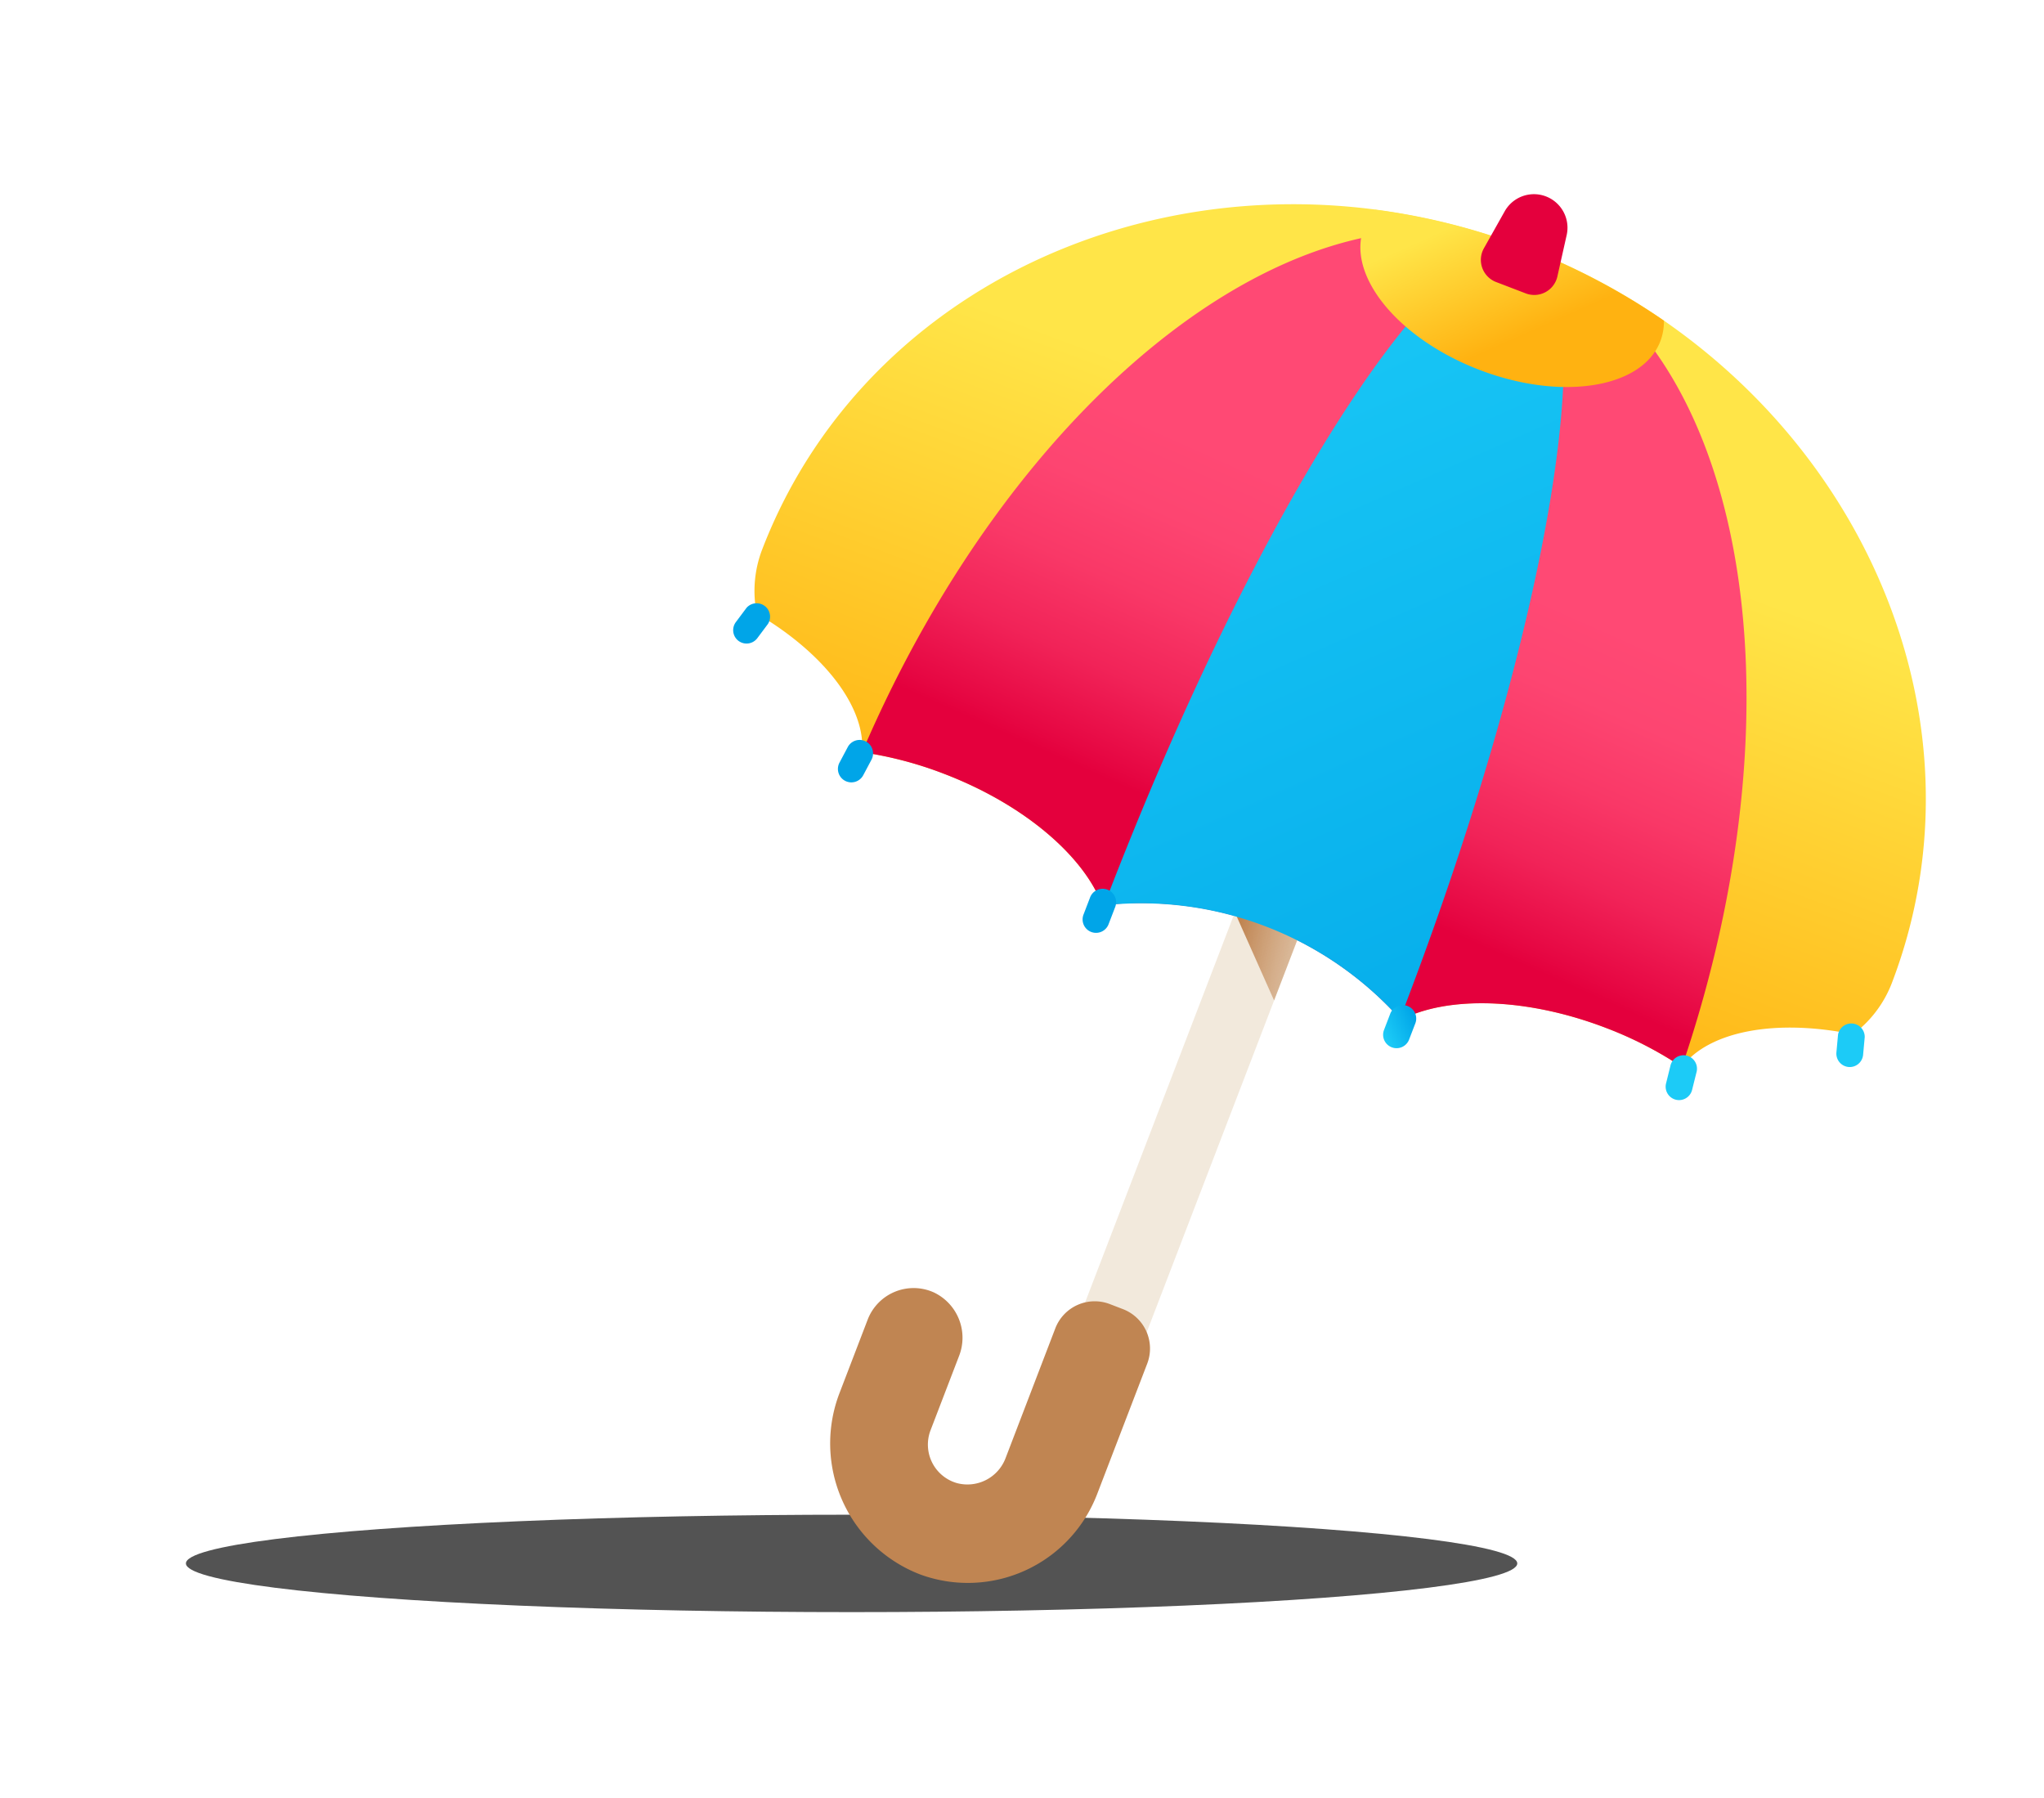 <svg xmlns="http://www.w3.org/2000/svg" xmlns:xlink="http://www.w3.org/1999/xlink" width="62.947" height="55.369" viewBox="0 0 62.947 55.369"><defs><style>.a{fill:#535353;}.b{fill:url(#a);}.c{fill:url(#b);}.d{fill:url(#c);}.e{fill:url(#d);}.f{fill:url(#e);}.g{fill:url(#f);}.h{fill:url(#g);}.i{fill:url(#h);}.j{fill:url(#i);}.k{fill:url(#j);}.l{fill:url(#k);}.m{fill:url(#l);}.n{fill:url(#m);}.o{fill:url(#n);}.p{fill:url(#o);}</style><linearGradient id="a" x1="0.614" y1="0.386" x2="0.276" y2="0.724" gradientUnits="objectBoundingBox"><stop offset="0" stop-color="#ffe548"/><stop offset="1" stop-color="#ffb211"/></linearGradient><linearGradient id="b" x1="0.636" y1="0.364" x2="0.374" y2="0.626" gradientUnits="objectBoundingBox"><stop offset="0" stop-color="#ff4974"/><stop offset="0.228" stop-color="#fd4571"/><stop offset="0.466" stop-color="#f93867"/><stop offset="0.71" stop-color="#f12358"/><stop offset="0.955" stop-color="#e60642"/><stop offset="1" stop-color="#e4003d"/></linearGradient><linearGradient id="c" x1="6.081" y1="0.117" x2="6.133" y2="0.117" gradientUnits="objectBoundingBox"><stop offset="0" stop-color="#f2e9dc"/><stop offset="0.228" stop-color="#f0e4d7"/><stop offset="0.516" stop-color="#ead7c7"/><stop offset="0.834" stop-color="#e0c2ad"/><stop offset="1" stop-color="#dab49d"/></linearGradient><linearGradient id="d" x1="0.402" y1="1.16" x2="-0.018" y2="0.787" gradientUnits="objectBoundingBox"><stop offset="0" stop-color="#f2e9dc" stop-opacity="0"/><stop offset="0.68" stop-color="#cfa37b" stop-opacity="0.682"/><stop offset="1" stop-color="#c08552"/></linearGradient><linearGradient id="e" x1="12.17" y1="0.387" x2="12.581" y2="0.387" gradientUnits="objectBoundingBox"><stop offset="0" stop-color="#c08552"/><stop offset="1" stop-color="#895738"/></linearGradient><linearGradient id="f" x1="0.091" y1="-0.13" x2="0.091" y2="1.312" gradientUnits="objectBoundingBox"><stop offset="0" stop-color="#1ccbf7"/><stop offset="0.739" stop-color="#08b0ec"/><stop offset="1" stop-color="#00a5e8"/></linearGradient><linearGradient id="g" x1="-1.716" y1="0.171" x2="-1.716" y2="0.644" xlink:href="#a"/><linearGradient id="h" x1="-2.914" y1="0.145" x2="-4.534" y2="-0.783" gradientUnits="objectBoundingBox"><stop offset="0" stop-color="#ff9517" stop-opacity="0"/><stop offset="0.194" stop-color="#f58b1c" stop-opacity="0.192"/><stop offset="0.67" stop-color="#e27927" stop-opacity="0.671"/><stop offset="1" stop-color="#db722b"/></linearGradient><linearGradient id="i" x1="-5.756" y1="-0.416" x2="-5.393" y2="-0.416" xlink:href="#b"/><linearGradient id="j" x1="-7.747" y1="16.069" x2="-7.118" y2="16.069" xlink:href="#f"/><linearGradient id="k" x1="-4.748" y1="11.39" x2="-4.095" y2="11.39" xlink:href="#f"/><linearGradient id="l" x1="-1.6" y1="5.028" x2="-0.923" y2="5.028" xlink:href="#f"/><linearGradient id="m" x1="0.799" y1="-6.896" x2="1.493" y2="-7.073" xlink:href="#f"/><linearGradient id="n" x1="1.283" y1="-4.035" x2="2.051" y2="-4.132" xlink:href="#f"/><linearGradient id="o" x1="0.055" y1="1.163" x2="0.948" y2="1.163" xlink:href="#f"/></defs><g transform="translate(12.736 16.559) rotate(-24)"><ellipse class="a" cx="20.5" cy="1.5" rx="20.5" ry="1.5" transform="translate(-18.641 24.633) rotate(24)"/><path class="b" d="M136.824,31.056A3.561,3.561,0,0,1,135.1,32c-1.956-1.4-4-1.9-5.223-1.227h0a11.662,11.662,0,0,0-1.64-2.043c-1.873-1.873-4.079-2.9-5.677-2.8l-.063,0,.053-.052a9.474,9.474,0,0,0-2.618-4.28,9.474,9.474,0,0,0-4.281-2.618l-.052.053c0-.021,0-.043,0-.064.1-1.6-.923-3.8-2.8-5.677a11.677,11.677,0,0,0-2.043-1.64s0,0,0,0h0c.669-1.225.17-3.267-1.227-5.223a3.558,3.558,0,0,1,.948-1.724c6.682-6.682,18-6.2,25.269,1.071S143.506,24.374,136.824,31.056Zm0,0" transform="translate(-100.824 0)"/><path class="c" d="M144.069,67.929h0a11.662,11.662,0,0,0-1.64-2.043c-1.873-1.873-4.079-2.9-5.677-2.8l-.063,0,.053-.052a10.711,10.711,0,0,0-6.9-6.9l-.052.053c0-.021,0-.043,0-.064.1-1.6-.923-3.8-2.8-5.677a11.678,11.678,0,0,0-2.043-1.64s0,0,0,0h0c8.951-8.288,19.917-10.95,24.991-5.876S152.357,58.978,144.069,67.929Zm0,0" transform="translate(-115.016 -37.153)"/><path class="d" d="M112.383,164.288,93.7,182.967l-1.485-1.485L110.9,162.8a1.05,1.05,0,1,1,1.485,1.484Zm0,0" transform="translate(-84.884 -149.574)"/><path class="e" d="M240.589,162.8a1.05,1.05,0,0,0-1.484,0l-7.6,7.6v2.969l9.089-9.089A1.05,1.05,0,0,0,240.589,162.8Zm0,0" transform="translate(-213.091 -149.573)"/><path class="f" d="M8.152,345.578,5.133,348.6a1.256,1.256,0,0,1-1.68.105,1.233,1.233,0,0,1-.088-1.822l1.728-1.728a1.544,1.544,0,0,0,.084-2.118,1.516,1.516,0,0,0-2.194-.055l-1.705,1.706a4.323,4.323,0,0,0,0,6.131,4.266,4.266,0,0,0,5.973-.052l3.044-3.044a1.3,1.3,0,0,0,0-1.839l-.3-.3A1.3,1.3,0,0,0,8.152,345.578Zm0,0" transform="translate(0 -315.298)"/><path class="g" d="M193.425,88.594l-.108.107a10.711,10.711,0,0,0-6.9-6.9l.107-.108c9.138-9.138,18.091-15,20-13.1S202.563,79.456,193.425,88.594Zm0,0" transform="translate(-171.593 -62.811)"/><path class="h" d="M385.86,42.7a1.7,1.7,0,0,0,.358-.535,20.347,20.347,0,0,0-6.736-6.736,1.708,1.708,0,0,0-.535.358c-1.1,1.1-.447,3.541,1.462,5.45S384.759,43.8,385.86,42.7Zm0,0" transform="translate(-348.322 -32.611)"/><path class="i" d="M424.679,67.934a1.867,1.867,0,0,1-1.1.512,4.716,4.716,0,0,1-2.987-.874V63.765a.727.727,0,0,1,.29-.656l.356-.265q.426.379.835.788a20.206,20.206,0,0,1,1.507,1.685,19.773,19.773,0,0,1,1.46,2.083A1.7,1.7,0,0,1,424.679,67.934Zm0,0" transform="translate(-387.141 -57.846)"/><path class="j" d="M421.481,56.554l-.693-.692a.73.73,0,0,1,.08-1.1l1.051-.782a1.033,1.033,0,0,1,1.445,1.445l-.782,1.051A.73.73,0,0,1,421.481,56.554Zm0,0" transform="translate(-387.131 -49.497)"/><path class="k" d="M98.113,77.442a.414.414,0,0,1,.159-.563l.481-.269a.414.414,0,0,1,.4.722l-.481.269A.414.414,0,0,1,98.113,77.442Zm0,0" transform="translate(-90.262 -70.468)"/><path class="l" d="M113.34,142.29a.414.414,0,0,1,.071-.581l.435-.34a.414.414,0,0,1,.51.652l-.435.34A.414.414,0,0,1,113.34,142.29Zm0,0" transform="translate(-104.245 -130.047)"/><path class="m" d="M176.246,233.511a.414.414,0,0,1,0-.585l.39-.39a.414.414,0,1,1,.585.585l-.39.39A.414.414,0,0,1,176.246,233.511Zm0,0" transform="translate(-162.119 -213.932)"/><path class="n" d="M421.86,398.731a.414.414,0,0,0,.563-.159l.269-.481a.414.414,0,0,0-.722-.4l-.269.481A.414.414,0,0,0,421.86,398.731Zm0,0" transform="translate(-388.119 -365.868)"/><path class="o" d="M356.2,384.048a.414.414,0,0,0,.581-.071l.34-.435a.414.414,0,1,0-.652-.509l-.339.435A.414.414,0,0,0,356.2,384.048Zm0,0" transform="translate(-327.728 -352.428)"/><path class="p" d="M264.395,321.659a.414.414,0,0,0,.585,0l.39-.39a.414.414,0,0,0-.585-.585l-.39.39A.414.414,0,0,0,264.395,321.659Zm0,0" transform="translate(-243.258 -295.071)"/></g></svg>